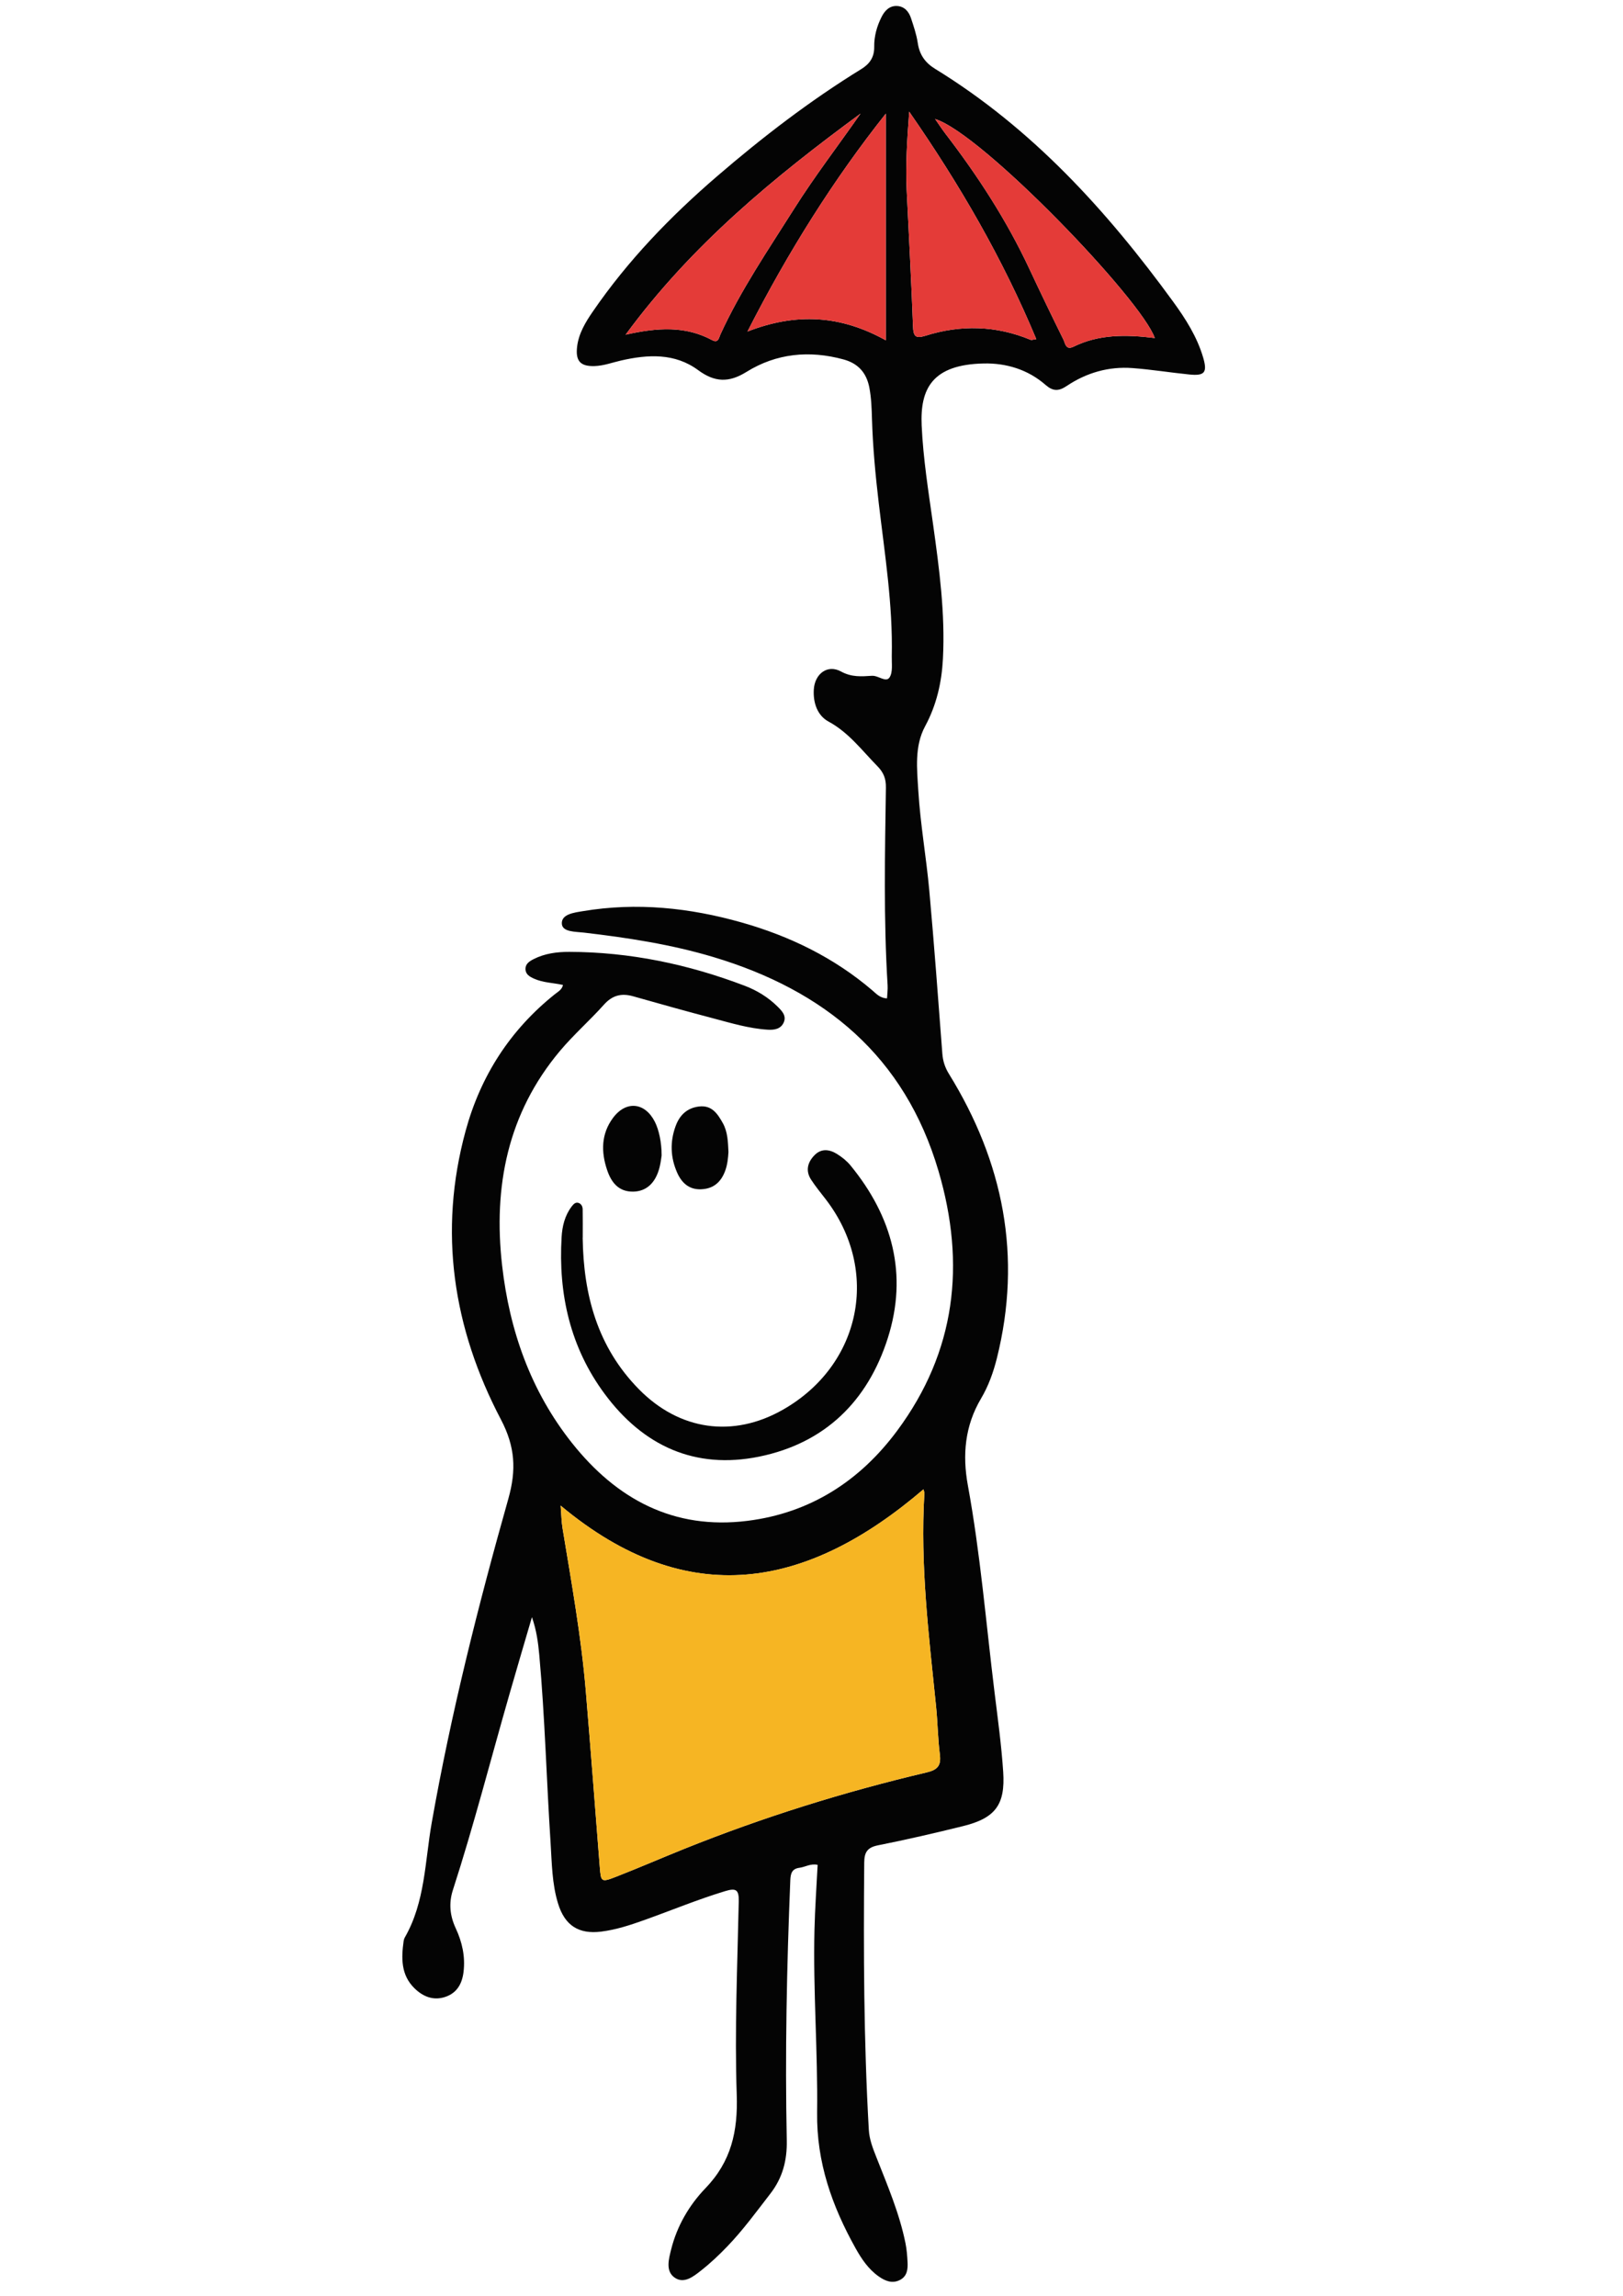 <?xml version="1.0" encoding="UTF-8"?>
<svg id="Ebene_1" data-name="Ebene 1" xmlns="http://www.w3.org/2000/svg" viewBox="0 0 595.28 841.89">
  <defs>
    <style>
      .cls-1 {
        fill: #e43b38;
      }

      .cls-1, .cls-2, .cls-3 {
        stroke-width: 0px;
      }

      .cls-2 {
        fill: #f6b523;
      }

      .cls-3 {
        fill: #040404;
      }
    </style>
  </defs>
  <path class="cls-3" d="m206.48,361.19c-3.58-.8-7.27-.8-10.6-2.3-1.55-.7-3.1-1.54-3.15-3.5-.04-1.95,1.47-2.89,2.97-3.66,4.11-2.1,8.61-2.68,13.1-2.67,22.22.05,43.61,4.54,64.32,12.42,4.53,1.72,8.68,4.26,12.14,7.71,1.51,1.51,3.24,3.25,2.23,5.67-1.07,2.56-3.58,2.89-5.94,2.74-6.85-.43-13.41-2.43-19.99-4.17-9.81-2.58-19.58-5.31-29.33-8.08-4.27-1.21-7.61-.4-10.7,3.05-5.21,5.83-11.15,11.03-16.17,17.01-19.19,22.88-24.48,49.72-21.2,78.64,2.72,23.91,10.5,46.04,25.6,65.07,16.4,20.66,37.33,31.97,64.37,28.59,23.06-2.88,41.25-14.62,54.92-33.04,21.53-29,25.23-61.07,15.17-95.25-12.39-42.09-41.78-66.23-82.53-78.45-15.52-4.65-31.46-7.09-47.51-8.97-3.04-.36-7.9-.16-8.11-3.22-.25-3.61,4.7-4.14,7.72-4.65,19.73-3.31,39.19-1.25,58.29,4.17,17.62,5,33.84,12.89,47.88,24.89,1.46,1.25,2.84,2.85,5.38,2.92.08-1.65.31-3.26.21-4.85-1.49-24.14-.98-48.3-.62-72.46.05-3.16-.79-5.47-3.14-7.86-5.68-5.78-10.47-12.31-17.93-16.35-4.05-2.2-5.66-6.83-5.38-11.69.33-5.75,4.98-9.39,9.97-6.66,3.94,2.16,7.53,1.82,11.37,1.58,2.32-.15,5.12,2.57,6.43.62,1.29-1.91.77-5.12.83-7.77.42-18.9-2.58-37.52-4.78-56.2-1.21-10.26-2.17-20.54-2.48-30.87-.11-3.83-.24-7.64-.96-11.44-1.04-5.47-4.12-8.9-9.5-10.36-12.51-3.41-24.6-2.24-35.59,4.59-6.46,4.02-11.65,3.81-17.69-.65-8.58-6.33-18.44-5.79-28.27-3.54-3.24.74-6.38,1.94-9.74,2.04-5.16.16-7.01-1.81-6.41-7.03.57-4.94,3.11-9.1,5.85-13.07,12.82-18.66,28.43-34.81,45.52-49.52,16.67-14.35,34.1-27.74,52.86-39.28,3.11-1.91,4.8-4.38,4.75-8.13-.06-3.88.97-7.59,2.72-11.04,1.18-2.33,2.98-4.19,5.83-3.96,2.6.21,4.16,2.09,4.93,4.41.99,2.99,2.03,6.02,2.49,9.11.63,4.3,2.67,7.24,6.37,9.52,35.56,21.82,63,52,87.29,85.36,4.6,6.32,8.82,12.94,11.04,20.56,1.58,5.43.52,6.73-5.09,6.16-6.95-.7-13.87-1.83-20.83-2.35-8.75-.66-16.89,1.7-24.13,6.55-3.02,2.03-5.08,1.97-7.8-.4-6.44-5.62-14.37-8.02-22.65-7.84-18.86.39-23.38,9.22-22.76,22.77.55,12.16,2.49,24.17,4.18,36.21,2.29,16.34,4.47,32.69,3.62,49.25-.45,8.72-2.32,16.98-6.55,24.83-3.94,7.3-2.97,15.69-2.49,23.54.74,12.28,2.93,24.46,4.04,36.72,1.8,19.9,3.26,39.84,4.78,59.77.21,2.74.97,5.08,2.42,7.43,19.99,32.35,26.89,66.95,17.59,104.24-1.29,5.17-3.1,10.23-5.82,14.81-5.93,10.01-6.87,20.69-4.83,31.84,4.6,25.08,6.66,50.49,9.77,75.76,1.2,9.75,2.54,19.49,3.19,29.28.81,12.16-2.93,17-14.79,19.93-10.33,2.55-20.71,4.96-31.15,7.03-3.94.78-5,2.59-5.03,6.34-.28,32.66-.18,65.31,1.68,97.93.2,3.59,1.47,6.79,2.75,10.04,4.08,10.35,8.48,20.61,10.7,31.59.46,2.27.64,4.61.76,6.92.14,2.56-.12,5.15-2.7,6.52-2.87,1.53-5.52.42-7.92-1.28-3.76-2.66-6.27-6.41-8.47-10.35-8.62-15.45-14.32-31.52-14.08-49.73.29-22.31-1.51-44.62-.97-66.96.19-7.97.76-15.93,1.16-23.86-2.62-.57-4.54.8-6.65,1.07-2.71.35-3.26,1.99-3.37,4.5-1.31,31.8-1.96,63.62-1.3,95.44.15,7.32-1.49,13.7-6,19.54-5.1,6.59-10,13.33-15.78,19.34-2.99,3.11-6.15,6.11-9.54,8.78-2.83,2.23-6.36,5.16-9.87,2.65-3.36-2.41-2.07-6.83-1.22-10.28,2.13-8.57,6.6-16.24,12.57-22.44,9.48-9.84,11.94-20.88,11.49-34.3-.8-23.62.24-47.3.74-70.96.09-4.35-1.11-4.88-5.01-3.7-10.04,3.04-19.71,7.06-29.57,10.58-5.18,1.85-10.38,3.57-15.87,4.26-8.27,1.03-13.35-2.24-15.83-10.3-2.23-7.25-2.26-14.8-2.74-22.26-1.49-22.94-2.07-45.93-4.14-68.84-.42-4.6-1.03-9.18-2.7-13.9-2.75,9.39-5.53,18.78-8.23,28.19-6.89,23.95-13.07,48.11-20.75,71.83-1.58,4.88-1.1,9.47,1.03,14.05,2.36,5.07,3.55,10.36,2.87,16-.52,4.29-2.37,7.69-6.63,9.15-4.42,1.51-8.24-.07-11.39-3.16-4.96-4.87-4.83-11.02-3.96-17.28.07-.49.23-.99.48-1.41,7.43-12.99,7.32-27.75,9.81-41.9,7.08-40.16,17.04-79.67,28.11-118.87,2.98-10.56,2.55-19.08-2.73-29.13-17.55-33.42-23.02-68.87-12.92-105.85,5.5-20.15,16.34-37,32.77-50.11,1.11-.89,2.54-1.59,2.94-3.38Zm-.85,190.93c.27,3.41.29,5.87.69,8.26,3.27,19.87,6.85,39.69,8.54,59.78,1.79,21.4,3.42,42.82,5.1,64.23.46,5.81.49,5.98,6.08,3.8,8.37-3.26,16.61-6.85,24.94-10.2,28.91-11.62,58.57-20.88,88.88-28.02,4.1-.97,5.38-2.56,4.85-6.65-.74-5.77-.78-11.63-1.37-17.43-2.64-26.01-5.89-51.98-4.3-78.22.03-.43-.18-.87-.33-1.52-42.52,36.4-86.36,44.95-133.08,5.98ZM324.89,41.68c-19.14,24.13-35.73,50.47-50.74,79.9,17.97-7,34.21-5.97,50.74,3.21V41.68Zm8.59-.72c-.8,10.6-1.36,19.67-.93,28.77.79,16.64,1.72,33.27,2.32,49.91.13,3.67.89,4.63,4.56,3.48,12.99-4.09,25.89-3.76,38.57,1.5.36.15.89-.09,2.09-.25-12.26-29.38-27.87-56.4-46.61-83.41Zm90.07,83c-4.84-14.05-63.41-75.05-80.57-80.31,1.38,1.96,2.54,3.76,3.84,5.45,11.87,15.46,22.42,31.73,30.7,49.42,4.08,8.72,8.26,17.4,12.53,26.03.66,1.32.8,4.01,3.71,2.58,9.34-4.59,19.28-4.47,29.79-3.17Zm-194.07-1.23c11.62-2.62,21.93-3.28,31.72,2,2.27,1.22,2.47-.85,3.01-2.04,7.44-16.26,17.5-30.97,26.99-46.02,7.59-12.03,16.25-23.29,24.42-35.01-31.65,23.28-61.87,48.01-86.15,81.06Z"/>
  <path class="cls-3" d="m213.71,453.88c.29,21,5.42,40.11,20.64,55.58,14.87,15.11,34.51,17.95,52.88,7.45,28.66-16.37,35.69-50.99,15.66-77.08-1.82-2.37-3.74-4.69-5.37-7.19-2.15-3.28-1.34-6.41,1.24-9.04,2.52-2.56,5.5-2.12,8.24-.42,1.81,1.13,3.57,2.53,4.92,4.17,15.4,18.78,21.16,40,13.68,63.42-7.37,23.08-23.05,38.46-47.15,43.39-23.62,4.82-42.59-4-56.67-23-12.6-16.99-17.04-36.55-15.8-57.47.23-3.98,1.16-7.92,3.68-11.23.6-.79,1.34-1.68,2.46-1.36,1.02.29,1.57,1.27,1.59,2.3.06,3.49.02,6.99.02,10.48Z"/>
  <path class="cls-3" d="m242.67,423.72c-.1.6-.29,2.42-.72,4.19-1.41,5.81-4.82,9-9.72,9.07-5.42.08-8.06-3.47-9.57-7.97-2.23-6.61-2.17-13.18,2.14-19.02,4.81-6.51,11.77-5.78,15.4,1.41,1.46,2.9,2.48,7.47,2.47,12.32Z"/>
  <path class="cls-3" d="m267.18,422.45c-.14,2.32-.37,4.61-1.18,6.84-1.52,4.2-4.33,6.65-8.83,6.83-4.4.18-7.13-2.31-8.81-6.1-2.46-5.57-2.66-11.28-.59-16.99,1.45-4.02,4.16-6.74,8.64-7.27,4.67-.55,6.77,2.66,8.67,6.03,1.86,3.3,1.92,7,2.1,10.66Z"/>
  <path class="cls-2" d="m205.63,552.12c46.73,38.97,90.56,30.42,133.08-5.98.15.65.35,1.09.33,1.52-1.59,26.24,1.66,52.21,4.3,78.22.59,5.8.64,11.65,1.37,17.43.52,4.09-.76,5.68-4.85,6.65-30.31,7.14-59.97,16.41-88.88,28.02-8.33,3.35-16.57,6.93-24.94,10.2-5.59,2.18-5.63,2.01-6.08-3.8-1.68-21.41-3.31-42.83-5.1-64.23-1.68-20.09-5.27-39.91-8.54-59.78-.39-2.39-.41-4.85-.69-8.26Z"/>
  <path class="cls-1" d="m324.89,41.68v83.11c-16.52-9.18-32.76-10.21-50.74-3.21,15-29.44,31.59-55.77,50.74-79.9Z"/>
  <path class="cls-1" d="m333.48,40.96c18.74,27,34.35,54.03,46.61,83.41-1.2.16-1.72.4-2.09.25-12.68-5.26-25.58-5.59-38.57-1.5-3.67,1.16-4.43.19-4.56-3.48-.6-16.64-1.53-33.27-2.32-49.91-.43-9.1.13-18.17.93-28.77Z"/>
  <path class="cls-1" d="m423.54,123.96c-10.51-1.3-20.45-1.42-29.79,3.17-2.91,1.43-3.05-1.26-3.71-2.58-4.27-8.63-8.45-17.31-12.53-26.03-8.29-17.69-18.83-33.96-30.7-49.42-1.3-1.69-2.46-3.49-3.84-5.45,17.17,5.27,75.74,66.26,80.57,80.31Z"/>
  <path class="cls-1" d="m229.47,122.73c24.28-33.05,54.5-57.78,86.15-81.06-8.17,11.72-16.84,22.98-24.42,35.01-9.49,15.05-19.56,29.76-26.99,46.02-.54,1.18-.75,3.26-3.01,2.04-9.78-5.28-20.1-4.63-31.72-2Z"/>
</svg>